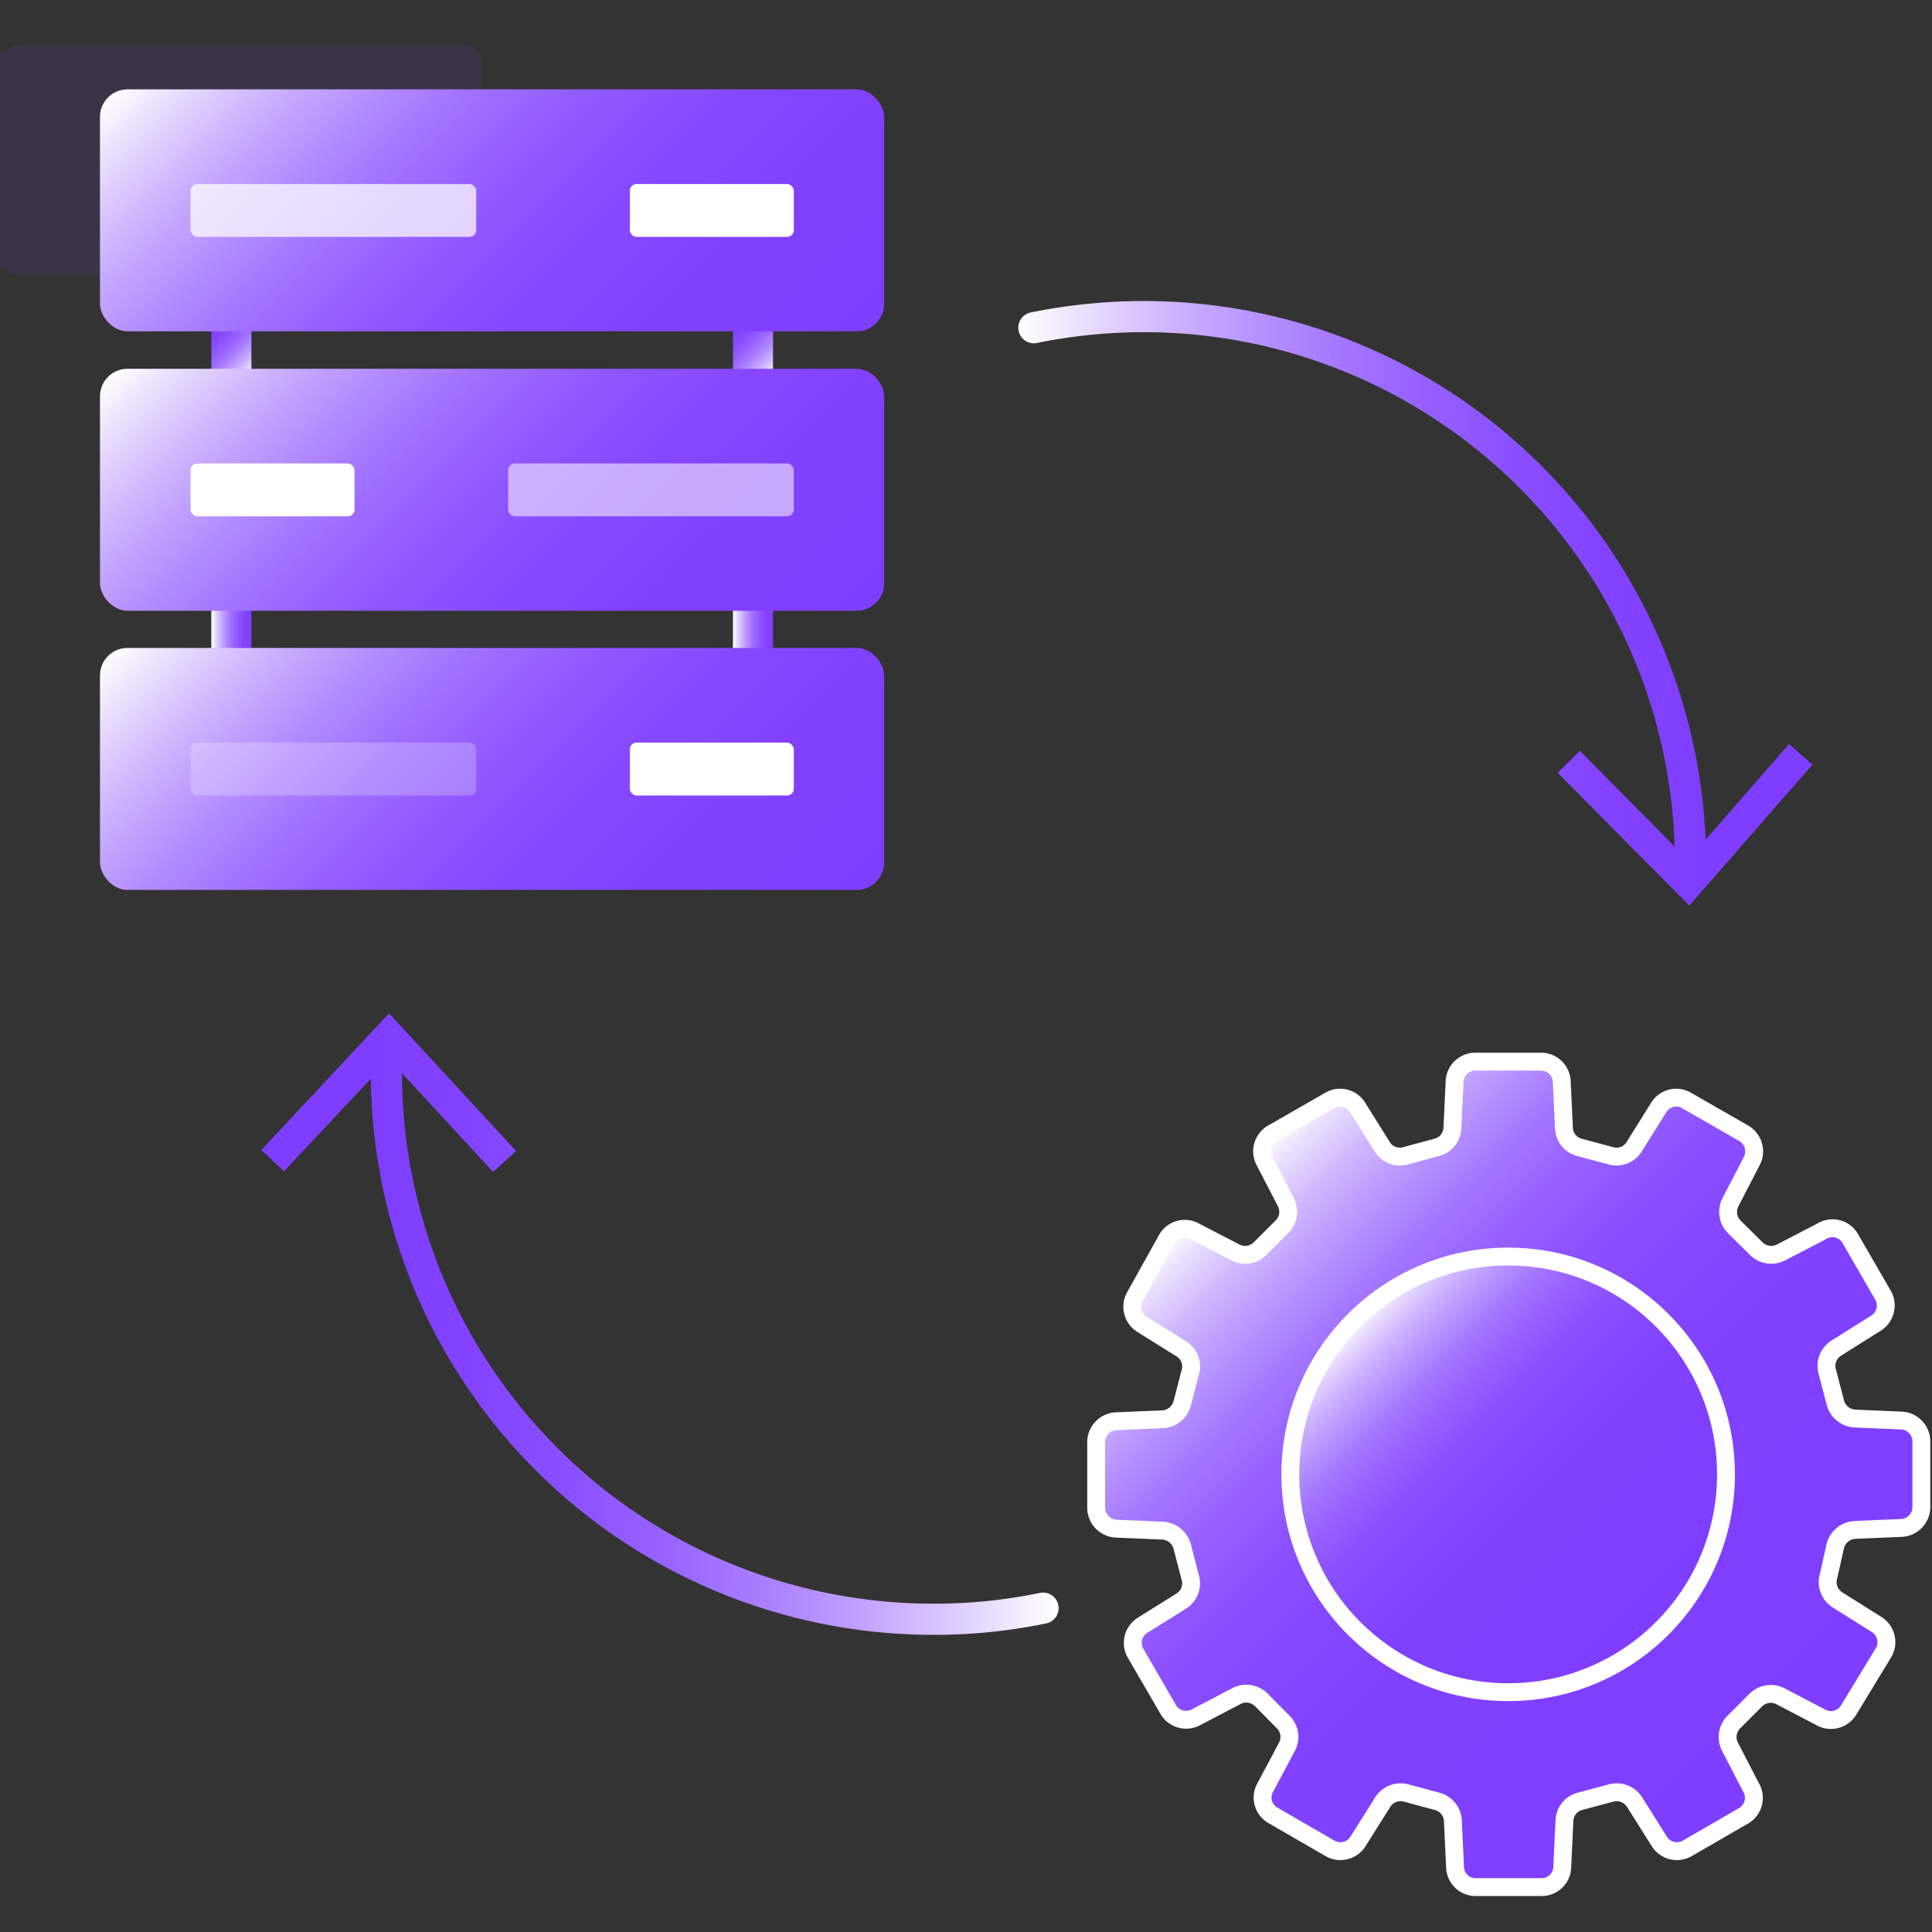 <svg id="图层_1" data-name="图层 1" xmlns="http://www.w3.org/2000/svg" xmlns:xlink="http://www.w3.org/1999/xlink" viewBox="0 0 80 80"><rect x="0" y="0" width="80" height="80" fill="#333333" stroke="none"/><defs><style>.cls-1,.cls-13,.cls-14,.cls-3,.cls-8,.cls-9{fill:none;stroke-linecap:round;stroke-linejoin:round;}.cls-1,.cls-3{stroke-width:1.29px;}.cls-1{stroke:url(#未命名的渐变_131);}.cls-2{fill:url(#未命名的渐变_131-2);}.cls-3{stroke:url(#未命名的渐变_216);}.cls-4{fill:url(#未命名的渐变_216-2);}.cls-5,.cls-6{stroke:#fff;stroke-miterlimit:10;stroke-width:0.74px;}.cls-5{fill:url(#未命名的渐变_150);}.cls-6{fill:url(#未命名的渐变_150-2);}.cls-7{fill:#7f3eff;opacity:0.1;}.cls-13,.cls-14,.cls-8,.cls-9{stroke-width:1.66px;}.cls-8{stroke:url(#未命名的渐变_131-3);}.cls-9{stroke:url(#未命名的渐变_131-4);}.cls-10{fill:url(#未命名的渐变_23);}.cls-11,.cls-12,.cls-16,.cls-18{fill:#fff;}.cls-11{opacity:0.74;}.cls-13{stroke:url(#未命名的渐变_131-5);}.cls-14{stroke:url(#未命名的渐变_131-6);}.cls-15{fill:url(#未命名的渐变_23-2);}.cls-16{opacity:0.54;}.cls-17{fill:url(#未命名的渐变_23-3);}.cls-18{opacity:0.24;}</style><linearGradient id="未命名的渐变_131" x1="42.17" y1="24.61" x2="70.67" y2="24.61" gradientUnits="userSpaceOnUse"><stop offset="0" stop-color="#fff"/><stop offset="0.13" stop-color="#e2d3ff"/><stop offset="0.27" stop-color="#c4a6ff"/><stop offset="0.42" stop-color="#ab80ff"/><stop offset="0.57" stop-color="#9863ff"/><stop offset="0.72" stop-color="#8a4fff"/><stop offset="0.86" stop-color="#8242ff"/><stop offset="1" stop-color="#7f3eff"/></linearGradient><linearGradient id="未命名的渐变_131-2" x1="42.17" y1="34.16" x2="70.67" y2="34.16" xlink:href="#未命名的渐变_131"/><linearGradient id="未命名的渐变_216" x1="15.34" y1="55.21" x2="43.84" y2="55.21" gradientUnits="userSpaceOnUse"><stop offset="0" stop-color="#7f3eff"/><stop offset="0.14" stop-color="#8242ff"/><stop offset="0.28" stop-color="#8a4fff"/><stop offset="0.43" stop-color="#9863ff"/><stop offset="0.58" stop-color="#ab80ff"/><stop offset="0.73" stop-color="#c4a6ff"/><stop offset="0.87" stop-color="#e2d3ff"/><stop offset="1" stop-color="#fff"/></linearGradient><linearGradient id="未命名的渐变_216-2" x1="15.34" y1="45.25" x2="43.84" y2="45.25" xlink:href="#未命名的渐变_216"/><linearGradient id="未命名的渐变_150" x1="74.4" y1="73" x2="50.49" y2="49.09" gradientUnits="userSpaceOnUse"><stop offset="0" stop-color="#7f3eff"/><stop offset="0.39" stop-color="#8040ff"/><stop offset="0.54" stop-color="#8547ff"/><stop offset="0.64" stop-color="#8d52ff"/><stop offset="0.72" stop-color="#9863ff"/><stop offset="0.79" stop-color="#a679ff"/><stop offset="0.85" stop-color="#b895ff"/><stop offset="0.91" stop-color="#ceb5ff"/><stop offset="0.96" stop-color="#e6d9ff"/><stop offset="1" stop-color="#fff"/></linearGradient><linearGradient id="未命名的渐变_150-2" x1="68.83" y1="67.43" x2="56.07" y2="54.67" xlink:href="#未命名的渐变_150"/><linearGradient id="未命名的渐变_131-3" x1="10.55" y1="15.47" x2="8.61" y2="13.53" xlink:href="#未命名的渐变_131"/><linearGradient id="未命名的渐变_131-4" x1="32.15" y1="15.47" x2="30.21" y2="13.53" xlink:href="#未命名的渐变_131"/><linearGradient id="未命名的渐变_23" x1="30.67" y1="19.01" x2="10.09" y2="-1.57" gradientUnits="userSpaceOnUse"><stop offset="0" stop-color="#7f3eff"/><stop offset="0.23" stop-color="#8141ff"/><stop offset="0.38" stop-color="#8749ff"/><stop offset="0.51" stop-color="#9058ff"/><stop offset="0.62" stop-color="#9e6dff"/><stop offset="0.72" stop-color="#b088ff"/><stop offset="0.82" stop-color="#c6aaff"/><stop offset="0.91" stop-color="#e0d0ff"/><stop offset="1" stop-color="#fefdff"/><stop offset="1" stop-color="#fff"/></linearGradient><linearGradient id="未命名的渐变_131-5" x1="8.75" y1="26.06" x2="10.41" y2="26.06" xlink:href="#未命名的渐变_131"/><linearGradient id="未命名的渐变_131-6" x1="30.35" y1="26.06" x2="32.01" y2="26.06" xlink:href="#未命名的渐变_131"/><linearGradient id="未命名的渐变_23-2" x1="30.67" y1="30.57" x2="10.09" y2="9.99" xlink:href="#未命名的渐变_23"/><linearGradient id="未命名的渐变_23-3" x1="30.67" y1="42.13" x2="10.09" y2="21.55" xlink:href="#未命名的渐变_23"/></defs><title>6</title><path class="cls-1" d="M42.81,13.57a22.92,22.92,0,0,1,4.57-.46A22.64,22.64,0,0,1,70,35.75v.36"/><polygon class="cls-2" points="64.5 32 65.42 31.09 69.89 35.61 74.08 30.81 75.05 31.66 69.95 37.5 64.5 32"/><path class="cls-3" d="M43.19,66.59a22.11,22.11,0,0,1-4.56.46A22.64,22.64,0,0,1,16,44.41q0-.52,0-1"/><polygon class="cls-4" points="21.37 47.66 20.42 48.53 16.11 43.86 11.76 48.5 10.82 47.62 16.11 41.96 21.37 47.66"/><path class="cls-5" d="M78.7,58.82l-1.89-.08a.89.89,0,0,1-.81-.65l-.33-1.27a.87.87,0,0,1,.37-1l1.59-1A.87.87,0,0,0,78,53.68l-1.37-2.37A.85.85,0,0,0,75.41,51l-1.68.87a.88.88,0,0,1-1-.16l-.93-.92a.88.88,0,0,1-.15-1l.87-1.68a.87.87,0,0,0-.31-1.18l-2.37-1.36a.85.85,0,0,0-1.17.31l-1,1.6a.86.86,0,0,1-1,.37l-1.27-.34a.86.86,0,0,1-.64-.8l-.09-1.89a.86.86,0,0,0-.85-.86H61.08a.86.86,0,0,0-.85.86l-.09,1.89a.86.86,0,0,1-.65.8l-1.26.34a.86.86,0,0,1-1-.37l-1-1.6a.85.85,0,0,0-1.17-.31l-2.37,1.36a.86.86,0,0,0-.31,1.18l.87,1.68a.87.87,0,0,1-.16,1l-.92.92a.88.88,0,0,1-1,.16L49.49,51a.85.85,0,0,0-1.17.31L47,53.68a.86.86,0,0,0,.31,1.17l1.6,1a.86.86,0,0,1,.37,1l-.33,1.27a.89.89,0,0,1-.81.65l-1.89.08a.87.87,0,0,0-.86.86v2.73a.87.87,0,0,0,.86.86l1.89.08a.89.89,0,0,1,.81.65l.33,1.27a.87.87,0,0,1-.37,1l-1.6,1A.86.86,0,0,0,47,68.42l1.37,2.36a.86.86,0,0,0,1.17.32l1.68-.88a.88.88,0,0,1,1,.16l.92.93a.87.87,0,0,1,.16,1L52.4,74a.85.85,0,0,0,.31,1.17l2.37,1.37a.86.86,0,0,0,1.17-.32l1-1.59a.88.88,0,0,1,1-.38l1.26.34a.87.87,0,0,1,.65.8l.09,1.9a.85.85,0,0,0,.85.85h2.74a.85.85,0,0,0,.85-.85l.09-1.9a.86.86,0,0,1,.64-.8l1.27-.34a.88.88,0,0,1,1,.38l1,1.59a.86.86,0,0,0,1.17.32l2.37-1.37A.86.86,0,0,0,72.5,74l-.87-1.68a.88.88,0,0,1,.15-1l.93-.93a.88.88,0,0,1,1-.16l1.68.88a.86.86,0,0,0,1.17-.32L78,68.42a.86.86,0,0,0-.32-1.17l-1.59-1a.87.87,0,0,1-.37-1L76,64a.89.89,0,0,1,.81-.65l1.89-.08a.87.87,0,0,0,.86-.86V59.68A.87.87,0,0,0,78.7,58.82Z"/><circle class="cls-6" cx="62.45" cy="61.05" r="9.02"/><path class="cls-7" d="M18.92,1.85H1c-.56,0-1,.27-1,.62v8.32c0,.34.45.62,1,.62H18.92c.56,0,1-.28,1-.62V2.47C19.93,2.12,19.48,1.85,18.92,1.85Z"/><line class="cls-8" x1="9.58" y1="13.73" x2="9.58" y2="15.27"/><line class="cls-9" x1="31.18" y1="13.73" x2="31.18" y2="15.27"/><rect class="cls-10" x="4.14" y="3.7" width="32.47" height="10.02" rx="1.14"/><rect class="cls-11" x="7.89" y="7.62" width="11.83" height="2.19" rx="0.28"/><rect class="cls-12" x="26.08" y="7.62" width="6.79" height="2.19" rx="0.28"/><line class="cls-13" x1="9.58" y1="25.29" x2="9.58" y2="26.83"/><line class="cls-14" x1="31.18" y1="25.29" x2="31.18" y2="26.83"/><rect class="cls-15" x="4.14" y="15.27" width="32.47" height="10.02" rx="1.14"/><rect class="cls-16" x="21.03" y="19.19" width="11.83" height="2.19" rx="0.28" transform="translate(53.9 40.57) rotate(-180)"/><rect class="cls-12" x="7.89" y="19.19" width="6.79" height="2.19" rx="0.28" transform="translate(22.57 40.57) rotate(-180)"/><rect class="cls-17" x="4.14" y="26.83" width="32.47" height="10.02" rx="1.14"/><rect class="cls-18" x="7.89" y="30.75" width="11.83" height="2.19" rx="0.28"/><rect class="cls-12" x="26.08" y="30.75" width="6.79" height="2.19" rx="0.28"/></svg>